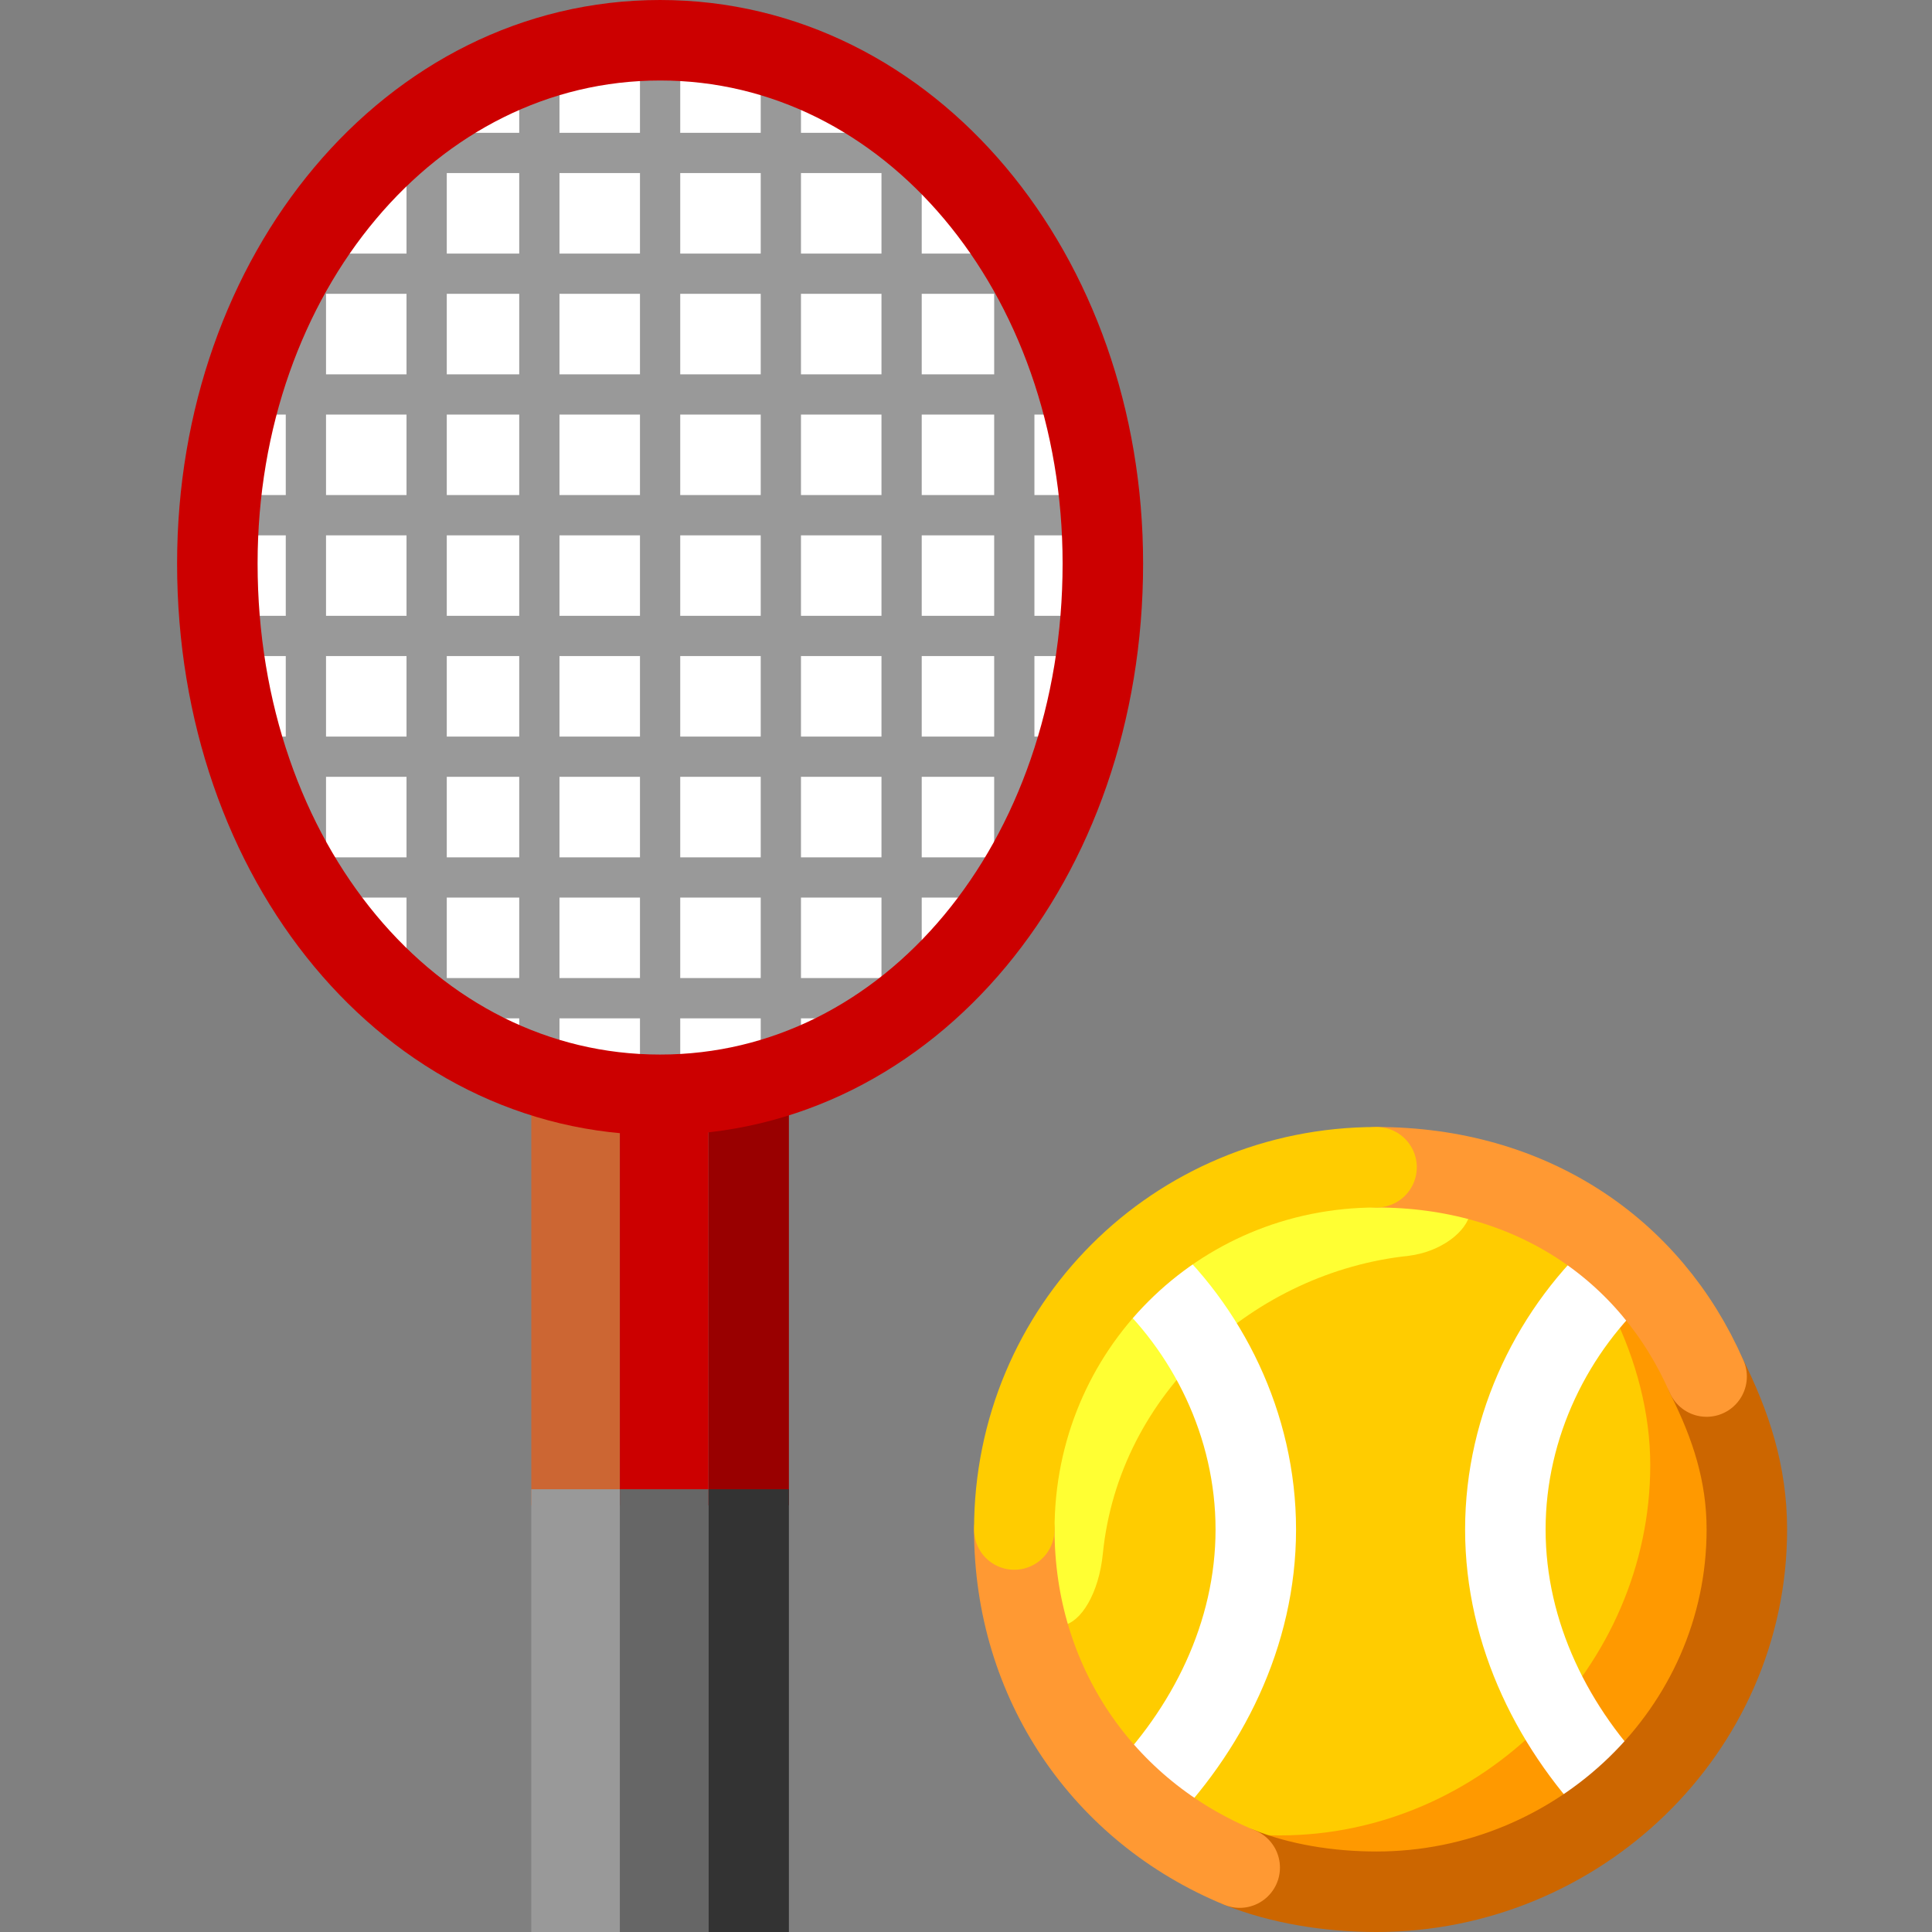 <svg xmlns="http://www.w3.org/2000/svg" height="24" width="24">
    <rect width="100%" height="100%" fill="#808080" stroke="none"/>
    <g transform="matrix(1,0,0,-1,-264,408)" id="KDDI_D_">        <path d="M285.7 389c0-2.5-2.1-4.5-4.6-4.5-2.5 0-4.5 2-4.5 4.5s2 4.5 4.5 4.5 4.6-2 4.6-4.5z" fill="#fc0"/>
        <path d="M277.7 388.7c.2 2 1.9 3.5 3.8 3.7.8.1 1.3 1-.2 1-2.5 0-4.5-2.1-4.5-4.6 0-1.5.8-1.1.9-.1z" fill="#ff3"/>
        <path d="M282.9 393.2c.9-.8 1.6-2.1 1.6-3.4 0-2.5-2.1-4.6-4.6-4.6-.6 0-1.2.1-1.7.4.8-.7 1.8-1.1 2.9-1.1 2.5 0 4.6 2 4.6 4.5 0 1.9-1.2 3.5-2.8 4.2z" fill="#f90"/>
        <path d="M271.7 389.3h-1.1v5.1h1.1z" fill="#c63"/>
        <path d="M273.8 389.3h-1v5.1h1z" fill="#900"/>
        <path d="M272.8 389.3h-1.1v5.1h1.1z" fill="#c00"/>
        <path d="M271.7 384h-1.1v5.5h1.1z" fill="#999"/>
        <path d="M273.8 384h-1v5.5h1z" fill="#333"/>
        <path d="M272.8 384h-1.1v5.5h1.1z" fill="#666"/>
        <path d="M277.7 401c0-3.7-2.4-6.6-5.5-6.6s-5.5 2.9-5.5 6.6c0 3.6 2.4 6.5 5.5 6.5s5.5-2.9 5.5-6.5z" fill="#fff"/>
        <path d="M272.2 406.1h-1.5M269.3 406.1h1.4M273.7 406.1h-1.5M268.9 406.1h.4M275.2 406.1h-1.5M275.7 406.1h-.5M275.2 404.6h-1.5M273.7 404.6h-1.5M267.8 404.6h-.1M270.7 404.6h1.5M276.8 404.6h-.2M269.3 404.6h1.4M276.6 404.6h-1.4M269.3 404.6h-1.5M267.8 403.1h-.7M270.7 403.1h1.5M270.7 403.1h-1.4M276.6 403.1h-1.4M272.2 403.1h1.5M269.3 403.1h-1.5M277.4 403.1h-.8M275.2 403.1h-1.5M269.3 401.6h-1.5M266.8 401.6h1M277.7 401.6h-1.1M272.2 401.6h1.5M272.2 401.6h-1.5M276.6 401.6h-1.4M273.7 401.6h1.5M270.7 401.6h-1.4M277.7 400.1h-1.1M266.9 400.1h.9M275.2 400.1h1.4M272.2 400.1h1.5M273.7 400.1h1.5M272.2 400.1h-1.5M269.3 400.1h1.4M267.8 400.1h1.5M269.3 398.6h1.4M272.2 398.6h-1.5M267.8 398.6h1.5M275.2 398.6h1.4M273.7 398.6h-1.5M267.2 398.6h.6M273.7 398.6h1.5M277.4 398.6h-.8M267.8 397.1h.1M276.7 397.1h-.1M275.2 397.1h1.4M275.2 397.1h-1.5M267.9 397.1h1.4M272.2 397.1h-1.5M273.7 397.1h-1.5M269.3 397.1h1.4M269.1 395.6h.2M269.3 395.6h1.4M273.7 395.6h-1.5M270.7 395.6h1.5M275.4 395.6h-.2M275.2 395.6h-1.5M267.8 400.1v-1.5M267.8 397.1v.2M267.8 401.6v-1.5M267.8 404.6v-1.5M267.8 404.6v.1M267.8 403.1v-1.5M267.8 397.3v1.3M269.3 406.1v-1.5M269.3 398.6v-1.5M269.3 403.1v-1.5M269.3 406.4v-.3M269.3 398.6v1.5M269.3 395.5v.1M269.3 401.6v-1.5M269.3 404.6v-1.5M269.3 397.1v-1.5M270.7 394.7v.9M270.7 398.6v1.5M270.7 400.1v1.5M270.7 395.6v1.5M270.7 403.1v-1.5M270.7 397.1v1.5M270.7 404.6v-1.5M270.7 406.1v-1.5M270.7 407.3v-1.2M272.2 400.1v1.5M272.2 394.3v.1M272.2 398.6v1.5M272.2 407.5v-1.4M272.2 403.1v-1.5M272.2 404.6v-1.5M272.2 406.1v-1.5M272.2 394.4v1.2M272.2 397.1v1.5M272.2 395.6v1.5M273.7 400.1v1.5M273.7 395.6v-1M273.7 407.3v-1.2M273.7 397.1v1.5M273.7 403.1v-1.5M273.7 406.1v-1.5M273.7 403.1v1.5M273.7 395.6v1.5M273.7 398.6v1.5M275.2 406.5v-.4M275.2 395.4v.2M275.2 404.6v-1.5M275.2 397.1v-1.5M275.2 401.6v1.5M275.2 397.1v1.5M275.2 398.6v1.5M275.2 400.1v1.5M275.2 404.6v1.5M276.6 398.6v1.5M276.6 401.6v1.5M276.6 397v.1M276.6 403.1v1.5M276.6 400.1v1.5M276.6 398.6v-1.5M276.6 404.9v-.3M276.8 404.6c.3-.4.5-1 .6-1.5M277.7 401.6v-.6-.9M268.9 406.1c-.4-.4-.8-.9-1.1-1.4M268.9 406.1c.1.1.2.2.4.3M277.4 398.6c-.2-.5-.4-1-.7-1.5M266.9 400.1c-.1.3-.1.6-.1.9v.6M270.7 407.3c-.5-.2-1-.5-1.4-.9M267.9 397.1c.3-.6.7-1.1 1.2-1.5M269.3 395.5c.4-.4.9-.6 1.4-.8M272.2 394.4h.1c.5 0 .9.1 1.4.2M270.7 394.7c.5-.2 1-.3 1.5-.3M273.7 394.6c.5.2 1 .5 1.5.8M275.4 395.6l-.2-.2M269.1 395.6c.1 0 .1-.1.2-.1M267.8 404.7l-.1-.1M267.1 403.1l-.3-1.5M267.1 403.1c.2.5.4 1.1.6 1.5M272.2 407.5c-.5 0-1-.1-1.5-.2M266.9 400.1c0-.5.1-1 .3-1.5M267.9 397.1c-.1.1-.1.1-.1.2M275.7 406.1c-.2.2-.4.3-.5.4M276.6 404.9c-.2.4-.6.9-.9 1.2M275.2 406.5c-.5.4-1 .6-1.5.8M273.7 407.3c-.5.1-.9.2-1.4.2h-.1M276.8 404.6c0 .1-.1.2-.2.3M267.2 398.6c.1-.5.3-.9.6-1.3M276.6 397l.1.1M275.4 395.6c.5.4.9.9 1.2 1.4M277.4 398.6l.3 1.5M277.7 401.6c0 .5-.1 1-.3 1.5" fill="none" stroke="#999" stroke-width=".5"/>
        <path d="M278.1 385.6c.9.9 1.5 2.1 1.5 3.4 0 1.3-.6 2.5-1.5 3.3M284.2 385.6c-.9.9-1.5 2.1-1.5 3.4 0 1.3.6 2.5 1.5 3.3" fill="none" stroke="#fff"/>
        <path d="M285.2 390.9c.3-.6.5-1.2.5-1.9 0-2.5-2.1-4.5-4.6-4.5-.6 0-1.2.1-1.7.3" fill="none" stroke="#c60" stroke-linecap="round"/>
        <path d="M279.4 384.8c-1.7.7-2.8 2.3-2.8 4.2" fill="none" stroke="#f93" stroke-linecap="round"/>
        <path d="M277.7 401c0-3.7-2.4-6.6-5.5-6.6s-5.5 2.9-5.5 6.6c0 3.6 2.4 6.5 5.5 6.5s5.5-2.9 5.5-6.5z" fill="none" stroke="#c00"/>
        <path d="M281.1 393.5c1.9 0 3.4-1 4.1-2.6" fill="none" stroke="#f93" stroke-linecap="round"/>
        <path d="M276.6 389c0 2.5 2 4.5 4.5 4.5" fill="none" stroke="#fc0" stroke-linecap="round"/>
    </g>
</svg>
